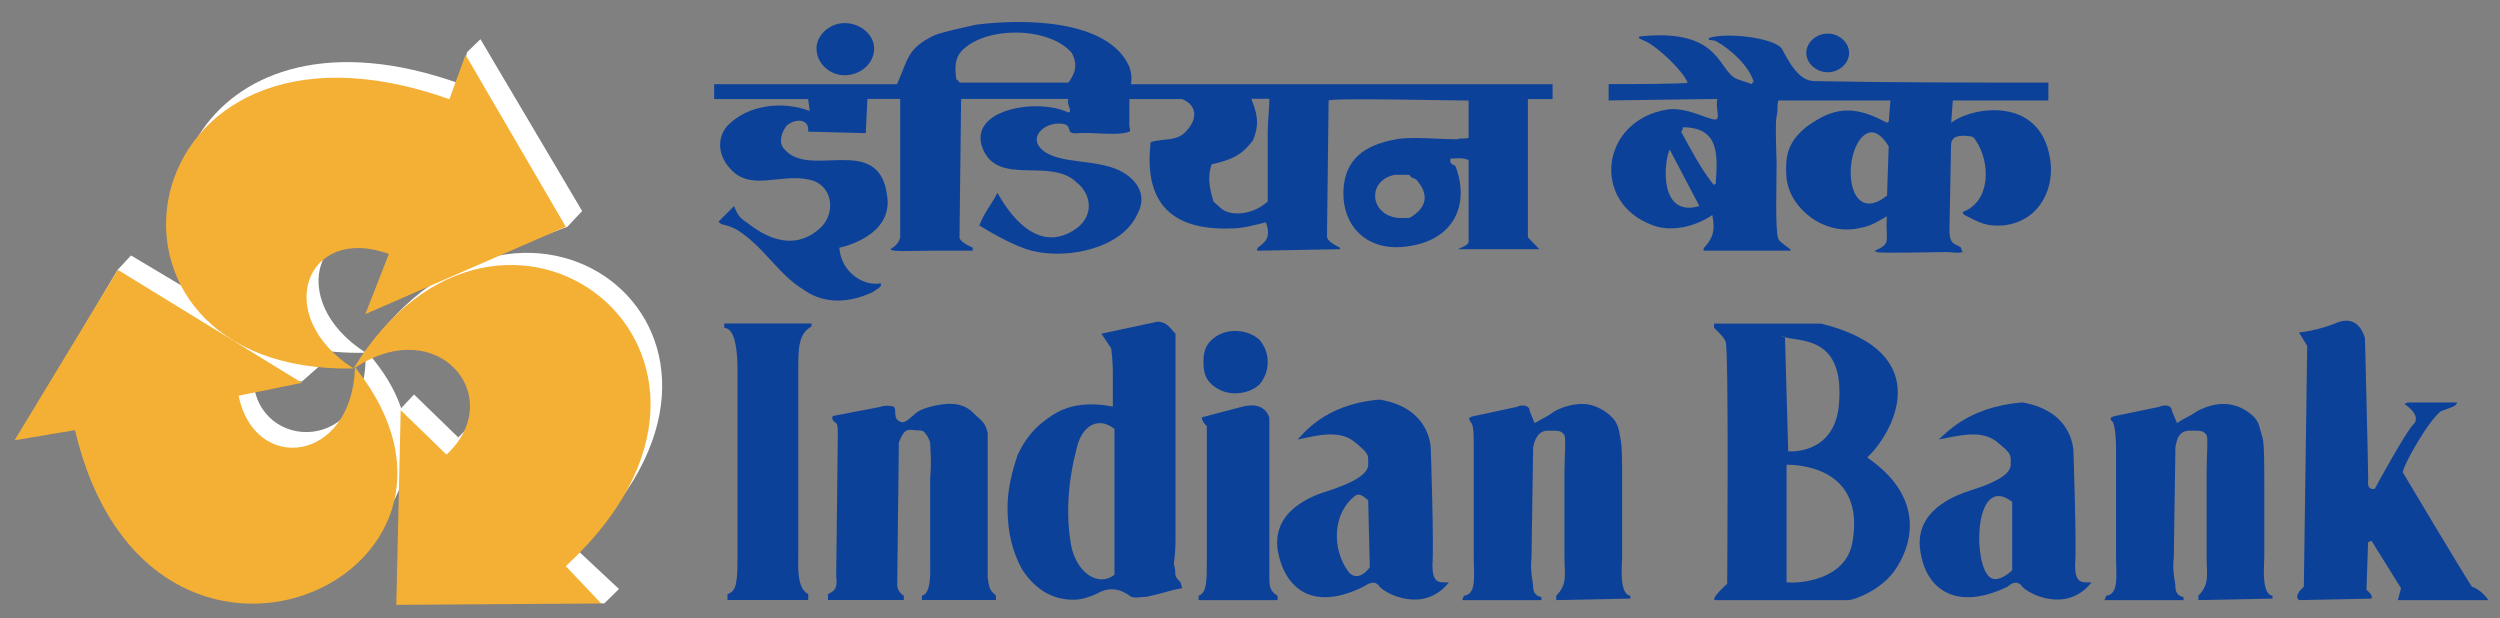 <?xml version="1.0" encoding="UTF-8"?>
<svg id="a" data-name="Layer 1" xmlns="http://www.w3.org/2000/svg" viewBox="0 0 200.34 49.53">
  <rect x="0" y="0" width="200.34" height="49.53" fill="#808080" stroke="none"/>
  <defs>
    <style>
      .b {
        fill: #f4b035;
      }

      .b, .c, .d {
        fill-rule: evenodd;
        stroke-width: 0px;
      }

      .c {
        fill: #fff;
      }

      .d {
        fill: #0c419a;
      }
    </style>
  </defs>
  <path class="d" d="M184.23,26.64l.66,1.08-.27,19.3c-.53.48-.67.83-.39,1.07l5.81-.12c.12-.23-.14-.48-.4-.71l.13-3.81.27-.12,2.37,3.81-.26.95h7.26s-.53-.83-1.32-1.07c-.79-1.19-5.54-9.17-5.54-9.17,0-.48,1.98-4.05,3.04-4.89.93-.36,1.19-.36,1.32-.71h-3.96l-.27.12s1.32.83.8,1.55c-.66.59-3.17,5.24-3.17,5.24,0,0-.66.24-.53-.72,0-.83-.26-11.32-.26-11.32,0,0-.4-1.9-2.12-1.31-1.71.72-3.16.83-3.16.83h0Z"/>
  <path class="d" d="M137.36,25.92v.36s.79.71.92,1.08c.27.36.13,19.42.13,19.42,0,0-1.46,1.31-.93,1.31h10.69c.26,0,2.64-.71,3.83-2.62,1.45-2.26,1.98-5.83-2.37-8.81,1.84-1.67,5.93-8.34-3.7-10.73h-8.58ZM143.04,27l.26,9.17s3.96.36,4.09-4.17c.27-4.65-2.65-4.65-3.96-4.89-1.19-.24-.39-.12-.39-.12h0ZM143.17,37.25v9.41c.92.12,4.75-.12,5.28-3.22,1.06-6.08-4.49-6.2-5.28-6.2h0Z"/>
  <path class="d" d="M174.06,32.96l.4.95c.66-.47.92-.47,1.59-.95.66-.36,1.45-.59,2.11-.59.93,0,1.72.36,2.37.95.53.48.53.95.79,1.79.13.59.13,1.78.13,3.57v5.96c0,.59-.26,2.98.66,3.1v.23l-5.94.12v-.35c.92-.96.66-1.67.66-3.1v-6.79c0-1.31.13-2.62,0-2.98-.27-.36-.39-.36-1.32-.36s-1.06.71-1.18,1.31l-.13,8.82c-.14,1.19.13,2.03.13,2.38s.12.72.65.83v.24h-6.33l.13-.35c1.05-.12.79-1.67.79-3.1v-8.7c0-1.19-.13-1.9-.27-2.14-.26-.24-.26-.36.27-.48l3.43-.71c.53-.24,1.06-.12,1.06.36h0Z"/>
  <path class="d" d="M155.32,35.22c1.45-.24,3.31-.84,4.62.12,1.32,1.07,1.19,1.07,1.19,1.91s-1.58,1.55-3.17,2.03c-1.45.47-4.49,1.67-4.09,4.76.39,3.1,2.77,5.01,7,2.98.26-.24.8-.59,1.19,0,.54.6,3.56,2.15,5.55-.35-.8,0-1.32.12-1.32-1.43.13-1.42-.13-8.94-.13-8.94,0,0,.13-3.33-4.1-4.05-4.49.36-6.2,2.62-6.73,2.98h0ZM161.25,40.22v5.48s-1.32,1.31-1.98.36c-1.19-1.55-.92-8.1,1.98-5.84h0Z"/>
  <path class="d" d="M103.97,35.22c1.32-.24,3.17-.84,4.49.12,1.31,1.07,1.18,1.07,1.18,1.91s-1.58,1.55-3.04,2.03c-1.59.47-4.62,1.67-4.22,4.76.53,3.1,2.77,5.01,6.87,2.98.39-.24.93-.59,1.31,0,.53.6,3.57,2.15,5.55-.35-.79,0-1.32.12-1.32-1.43.13-1.42-.13-9.17-.13-9.17,0,0,.13-3.34-4.09-4.05-4.49.36-6.2,2.86-6.6,3.21h0ZM109.64,40.11l.13,5.35s-.92,1.32-1.71.36c-1.32-1.79-1.32-4.64.53-6.08.39-.36,1.05.36,1.05.36h0Z"/>
  <path class="d" d="M64.77,47.61v.47h-6.47v-.47c.8-.24.8-1.19.8-3.33v-14.66c0-1.32-.14-3.34-1.06-3.34v-.36h6.99v.24c-1.06.6-1.06,1.79-1.06,3.46v14.66c0,1.18-.13,2.85.8,3.33h0Z"/>
  <path class="d" d="M70.57,32.6c.26-.12.79-.12,1.06,0,.27.24-.13.95.52,1.19.4.24.92-.48,1.46-.84.65-.36,1.84-.59,2.51-.59.79,0,1.45.24,1.97.83.53.48.93.72,1.06,1.55v11.56c.13.83.13.95.66,1.43v.35h-5.93v-.35c.79-.12.66-2.15.66-2.75v-6.67c.13-1.2,0-2.62,0-2.86-.13-.36-.27-.6-.39-.72-.14-.24-.4-.24-.53-.24-.8,0-1.06-.36-1.59.96l-.13,11.44c0,.36.26.71.53.84v.35h-6.08v-.47c.53-.24.79-.48.66-1.43l.13-11.2c0-.6,0-.95-.13-1.07-.4-.24-.4-.6-.13-.6l3.69-.71h0Z"/>
  <path class="d" d="M89.31,34.38c-1.31-1.07-2.64-.23-3.03,1.55-.66,2.5-.93,5.36-.4,7.98.53,2.15,2.24,3.1,3.43,2.15v-11.68h0ZM94.2,26.76v16.56c0,1.07-.13,1.66-.13,1.9.26.72-.13.84.53,1.43l.14.47c-1.18.24-1.72.48-2.91.71-.53,0-.66.12-1.19,0-1.05-.83-1.98-.71-2.77-.24-.53.24-1.19.47-1.85.47-1.72,0-3.04-.83-4.09-2.39-.79-1.42-1.19-2.97-1.19-5,0-1.55.4-2.98.79-4.17.53-1.19,1.32-2.15,2.11-2.73.92-.72,2.38-1.79,5.54-1.19v-2.27c0-.71,0-1.31-.13-2.38l-.79-1.19,4.49-.96c.8,0,1.06.6,1.45.96h0Z"/>
  <path class="d" d="M101.72,33.44v12.74c0,.72,0,1.19.66,1.56v.35h-6.33v-.35c.66-.24.66-1.2.66-2.75v-10.84c-.26-.24-.4-.48-.4-.71l3.17-.83c1.32-.36,1.98.12,2.24.83h0ZM98.95,26.52c.79,0,1.45.24,1.98.71.4.48.66,1.07.66,1.79s-.26,1.31-.66,1.79c-.53.47-1.19.71-1.98.71-.66,0-1.32-.24-1.85-.71-.53-.48-.66-1.07-.66-1.79s.13-1.31.66-1.79c.53-.48,1.19-.71,1.85-.71h0Z"/>
  <path class="d" d="M122.59,32.96l.39.95c.79-.47.93-.47,1.59-.95.66-.36,1.45-.59,2.24-.59s1.59.36,2.25.95c.53.48.66.95.79,1.79.14.59.14,1.78.14,3.57v5.96c0,.59-.27,2.98.66,3.1v.23l-5.94.12v-.35c.93-.96.66-1.67.66-3.1v-6.79c0-1.31.13-2.62,0-2.98-.27-.36-.4-.36-1.32-.36-.79,0-1.06.71-1.19,1.31l-.13,8.82c-.13,1.19.13,2.03.13,2.38s.13.72.66.83v.24h-6.34l.13-.35c1.06-.12.79-1.67.79-3.1v-8.7c0-1.19,0-1.9-.26-2.14-.13-.24-.27-.36.39-.48l3.3-.71c.52-.24,1.06-.12,1.06.36h0Z"/>
  <path class="d" d="M150.96,9.72c.13,0,.26.24.4,0l.13-1.67h-8.98c-.14.6,0,.6-.14,1.31,0,0-.13,0,0,3.7,0,1.67-.13,5.48.14,6.08.13.36,1.32.95.92.95h-6.87c-.13,0,0-.24,0-.24.66-.72.92-1.31.66-2.62-1.19.83-3.16,1.43-4.75.83-5.01-1.79-4.23-8.46,1.19-9.29,1.72-.24,3.82,1.19,3.96.71.14-.24-.14-.96,0-1.55l-8.71.12v-1.31h.39c.92,0,5.81,0,5.94-.12-.39-.96-2.38-2.86-3.43-3.34-.26-.12-.66-.24-.4-.36,6.73-.71,6.21,2.98,7.92,3.46l1.06.36c0-.12.13-.12.13-.24-.4-1.19-1.72-2.5-3.04-3.22-.39-.12-.66,0-.52-.24,1.46-.47,5.15,0,5.81.83.53.96,1.32,2.63,2.63,2.63,6.08.12,12.68.12,18.75.12v1.43h-7.66l-.13,1.79c1.72-1.32,7.13-2.15,7.92,2.86.4,2.14-.66,5-3.7,5.36-1.45.12-1.97-.24-3.16-.83-.14-.12-.14-.24-.14-.24,2.25-.83,2.25-3.93,1.06-5.72-.14-.24-.27-.35-.53-.35-.8-.12-1.46,0-1.46.71l-.13,6.79c0,1.31.53,1.07.93,1.43,0,.11.13.35.13.35-.4.12-.93,0-1.32,0-.66,0-5.42.12-5.55,0-.13-.12-.26,0-.13-.12,1.33-.6.8-.72.92-2.74-1.19.71-1.57.83-2.24.95-2.77.6-5.54-1.55-5.8-4.05-.13-1.79.13-2.86,1.58-4.06,2.12-1.55,3.7-1.78,6.21-.48h0ZM58.29,10.08c1.59-1.66,4.36-2.03,6.6-1.19l-.13-.95h-7.53v-1.19h14.65c.92-2.03.79-2.87,3.03-3.94,1.05-.35,2.24-.59,3.3-.83,3.7-.48,10.56-.48,12.28,3.34.13.35.26.95.13,1.43h33.8v1.19h-1.98v11.08l.92.95h-6.46c-.27,0,.79-.24.79-.6v-6.55c-.66-.23-.92-.11-1.45-.11-.13.47.27.47.39.59,1.19,3.1-.13,5.96-3.83,6.44-3.16.48-5.28-1.55-5.14-4.53.13-2.39,1.59-3.58,4.23-4.05,1.19-.23,3.43,0,4.88,0,.26-.12.66,0,.92-.12v-2.98c-.92,0-11.22-.23-11.22,0l-.13,10.84c0,.48.66.72,1.05.96v.11l-6.6.12c-.13,0,0-.24,0-.24.66-.48,1.06-.84.66-2.03-1.05.24-1.84.48-2.64.48-5.27.24-7.13-2.38-6.6-6.91,1.2-.36,2.11,0,2.91-.95,1.06-1.19.53-2.14-.39-2.5h-4.23v2.14c0,.12.13.36,0,.48-1.05.36-3.03,0-4.22.12-.27,0-.4,0-.53-.12-.13-.36-.13-.48-.4-.6-1.46-.36-3.04.96-1.85,2.03,1.32,1.19,4.22.72,6.21,1.67,1.45.72,2.24,2.03,1.45,3.46-1.19,2.75-5.54,3.7-8.45,2.98-1.45-.36-3.44-1.55-4.23-2.03.4-1.08,1.06-1.79,1.45-2.62.79,1.43,3.17,5.12,6.34,2.85,1.31-.95,1.31-2.62,0-3.69-2.11-2.03-6.34.36-7.53-2.74-1.19-3.09,4.35-4.05,6.86-2.86.39,0-.14-.72,0-.96v-.12h-8.58l-.13,11.08c0,.36.79.71,1.06.84v.24h-3.3c-1.59,0-3.17.12-3.3-.12.4-.24.66-.47.79-.95V7.93h-2.63l-.13,2.74-4.62-.12c.13-1.07-1.06-1.07-1.72-.48-.39.48-.66,1.31-.26,1.79,1.98,2.62,7.65-1.31,8.31,3.81.53,3.34-3.83,4.18-3.83,4.18.13,1.9,1.85,3.1,3.3,2.86.26.24-.52.59-.66.72-2.37,1.07-4.22.72-5.54-.24-1.98-1.19-3.17-3.45-5.28-4.76-.4-.24-.8-.36-1.32-.48,0-.12-.27-.12-.13-.24l1.19-1.19c.4.95.53.95,1.19,1.43,1.84,1.43,3.96,2.02,5.81.24,1.18-1.2.92-3.46-1.06-3.81-2.25-.47-4.62.95-6.21-.83-.93-.95-1.19-2.38-.27-3.46h0ZM67.67,1.85c1.32,0,2.38.96,2.38,2.03,0,1.2-1.06,2.15-2.38,2.15-1.18,0-2.24-.95-2.24-2.15,0-1.07,1.06-2.03,2.24-2.03h0ZM146.47,2.69c.92,0,1.71.72,1.71,1.55s-.79,1.55-1.71,1.55-1.72-.71-1.72-1.55.79-1.55,1.72-1.55h0ZM112.02,17.46c-2.25-.24-2.51-2.98-.26-3.45h1.18c.14.24.27.24.54.36,1.05,1.19.92,2.26-.54,3.1h-.92ZM101.72,7.93c0,.84-.13,1.79-.13,2.62v5.6c-1.19,1.07-2.9,1.2-3.69.59-.27-.23-.53-.48-.66-.59-.27-.95-.53-1.9-.14-2.98,1.58-.36,2.38-.71,3.3-1.91.4-.96.53-1.79-.13-3.34h1.45ZM85.62,6.62h-8.71c-.13-.12-.13-.24-.27-.24-.13-.95-.13-1.67.39-2.26,1.85-2.03,6.99-2.03,8.85.11.53.96.26,1.67-.26,2.39h0ZM133.8,11.98l2.38,4.53c-3.17.95-2.9-3.34-2.38-4.53h0ZM151.35,11.74l-.13,3.93c-2.37,1.91-3.3-.83-2.77-3.09.27-1.31,1.46-3.22,2.91-.84h0ZM137.36,14.85c-1.06-1.31-1.85-2.86-2.64-4.29.13-.12.13-.24.13-.36,3.04,0,2.77,2.39,2.64,4.53,0,0-.13,0-.13.12h0Z"/>
  <path class="c" d="M29.41,28.2c1.34,1.51,2.23,3.02,2.74,4.51l1.03-1.1,3.54,3.44c4.81-4.45-.64-11.27-7.31-6.85h0ZM21.09,26.79l4.41,2.63-1.3,1.15-3.9-.11c.35,5.8,9.29,5.96,8.99-2.19,0,0,0,0,0,0-3.29.06-6.01-.5-8.2-1.49h0ZM29.29,28.04s.06.07.08.11c12.66-18.38,35.07-1.1,16.8,15.84l3.43,3.21-1.18,1.16-15.83-1.27-.36-8.53c-3.05,9.38-20.97,13.37-25.4-5.47l-4.72.92,7.32-12.39,1.07-1.15,8,4.78C8.76,17.72,16.12-.71,36.84,6.7l.59-2.52,1.07-1.04,8.15,13.77-1.18,1.26-15.24,5.73,1.78-4.82c-6.49-2.41-9.33,4.93-2.71,9.18,0,0,0,0,0-.01,0-.07,0-.15,0-.22h0Z"/>
  <path class="b" d="M28.47,29.45c13.3,16.74-16.56,30.14-22.46,5.02l-4.84.81,8.27-13.66,14.76,9.06-5.08,1.03c1.29,6.3,9.07,5.39,9.33-2.25-.03.02-.08.05-.12.07-23.39.46-18.43-30.87,7.68-21.58l1.3-3.55,8.03,13.77-16.06,7,1.88-4.82c-6.61-2.41-9.45,4.93-2.83,9.18,11.81-19.28,35.44-1.15,17.01,15.84l2.84,2.99-16.42.11.35-15.6,3.67,3.56c4.93-4.57-.63-11.38-7.31-6.97h0Z"/>
</svg>